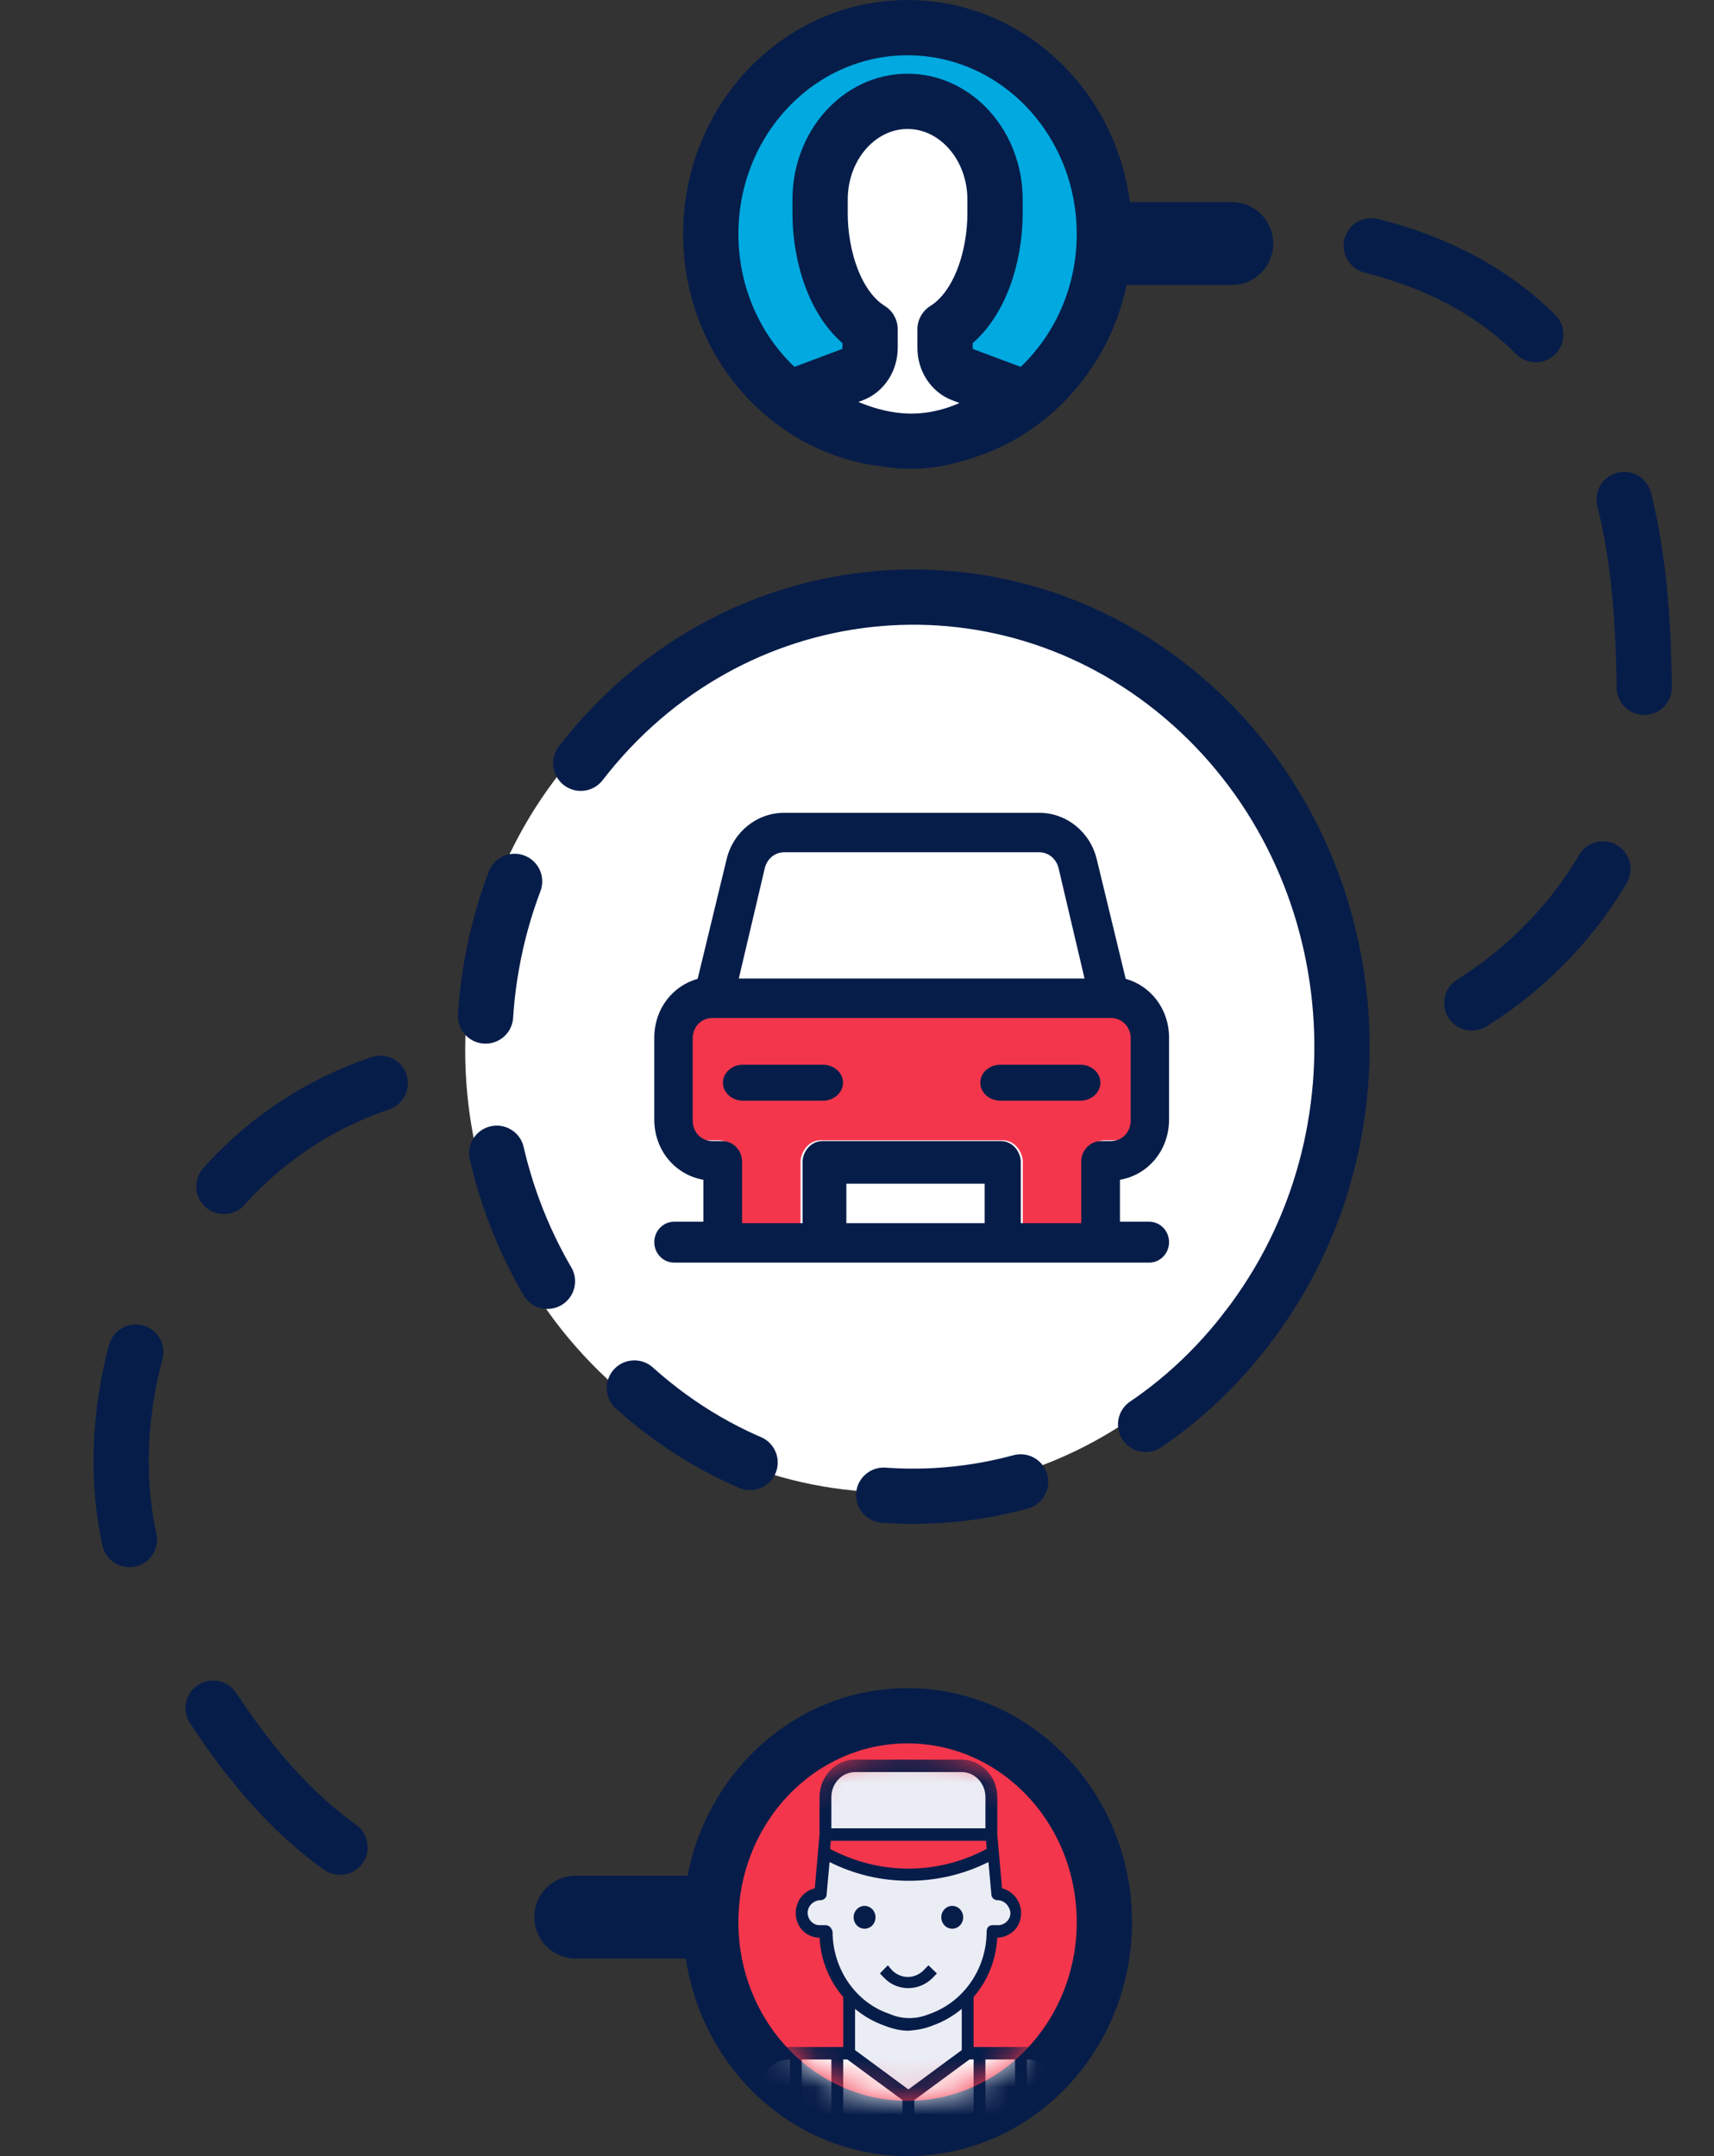 <svg width="62" height="78" viewBox="0 0 62 78" fill="none" xmlns="http://www.w3.org/2000/svg">
<rect x="0" y="0" width="62" height="78" fill="#333333" stroke="none"/>
<path d="M49.6 8.89C59.442 11.388 59.47 20.537 59.488 26.378C59.506 32.22 52.554 39.817 43.54 38.107" stroke="#071D49" stroke-width="2" stroke-linecap="round" stroke-linejoin="round" stroke-dasharray="6.85 6.85"/>
<path d="M13.753 39.188C4.796 42.25 2.608 52.992 5.716 58.474C8.137 62.743 11.126 67.787 17.328 69" stroke="#071D49" stroke-width="2" stroke-linecap="round" stroke-linejoin="round" stroke-dasharray="6.85 6.85"/>
<ellipse cx="32.829" cy="69.535" rx="7.119" ry="7.465" fill="#F4364C" stroke="#071D49" stroke-width="2" stroke-linecap="round" stroke-linejoin="round"/>
<mask id="mask0_2309_21809" style="mask-type:alpha" maskUnits="userSpaceOnUse" x="26" y="63" width="13" height="13">
<ellipse cx="32.829" cy="69.535" rx="6.128" ry="6.391" fill="white"/>
</mask>
<g mask="url(#mask0_2309_21809)">
<path d="M36.054 68.446L35.881 66.27C35.881 66.27 35.7 64.269 35.405 64.076C34.739 63.639 34.056 63.975 33.432 63.969C32.366 63.959 31.442 63.867 30.85 63.867C29.212 63.867 29.839 66.27 29.839 66.27L29.666 68.446C29.321 68.446 29.019 68.721 28.976 69.088C28.954 69.478 29.235 69.798 29.58 69.821C29.601 69.821 29.601 69.821 29.623 69.821H29.839C29.839 70.692 30.141 71.517 30.702 72.135V74.289L32.86 75.893L35.018 74.289V72.135C35.579 71.517 35.881 70.669 35.881 69.821H36.097C36.464 69.821 36.745 69.523 36.745 69.134C36.745 69.111 36.745 69.111 36.745 69.088C36.723 68.721 36.421 68.446 36.054 68.446Z" fill="#EBEDF5"/>
<path d="M28.612 74.404C27.939 74.404 27.389 75 27.389 75.727V77.05H28.816V74.404H28.612Z" fill="white"/>
<rect x="35.476" y="74.404" width="1.427" height="2.646" fill="white"/>
<path d="M38.331 77.05V75.727C38.331 75 37.78 74.404 37.107 74.404H36.903V77.05H38.331Z" fill="white"/>
<rect x="28.816" y="74.404" width="1.427" height="2.646" fill="white"/>
<path d="M35.199 74.404L33.018 75.948L30.838 74.404H30.402V77.05H33.018H35.635V74.404H35.199Z" fill="white"/>
<ellipse cx="31.432" cy="69.382" rx="0.215" ry="0.226" fill="#00A9E0"/>
<ellipse cx="34.445" cy="69.382" rx="0.215" ry="0.226" fill="#00A9E0"/>
<path d="M29.926 66.301V67.123C31.82 68.162 34.058 68.162 35.952 67.123V66.301H29.926Z" fill="#F4364C"/>
<path fill-rule="evenodd" clip-rule="evenodd" d="M36.075 70.097C36.311 70.097 36.547 69.984 36.697 69.826C36.868 69.645 36.954 69.396 36.933 69.147C36.911 68.741 36.611 68.402 36.247 68.311L36.075 66.368V65.011C36.075 64.266 35.496 63.656 34.789 63.656H30.93C30.223 63.656 29.644 64.266 29.644 65.011V66.368L29.473 68.311C29.087 68.402 28.808 68.741 28.787 69.147C28.765 69.396 28.851 69.645 29.022 69.826C29.194 70.006 29.408 70.097 29.644 70.097C29.687 70.888 29.987 71.656 30.502 72.244V74.052H28.572C27.736 74.052 27.072 74.752 27.072 75.634V76.99C27.072 77.125 27.157 77.216 27.286 77.216H38.433C38.562 77.216 38.648 77.125 38.648 76.99V75.634C38.648 74.752 37.983 74.052 37.147 74.052H35.218V72.244C35.732 71.656 36.032 70.888 36.075 70.097ZM35.218 74.504V76.764H33.074V75.973L35.068 74.504H35.218ZM36.718 74.504H35.646V76.764H36.718V74.504ZM30.501 74.504H30.651L32.645 75.973V76.764H30.501V74.504ZM29.001 76.764H30.073V74.504H29.001V76.764ZM34.789 74.165L32.859 75.588L30.93 74.165V72.673C31.252 72.944 31.616 73.148 32.002 73.283C32.281 73.396 32.581 73.464 32.859 73.464C33.16 73.441 33.438 73.396 33.717 73.283C34.103 73.148 34.467 72.944 34.789 72.673V74.165ZM35.668 66.594H30.051L30.03 66.887C31.809 67.837 33.91 67.837 35.689 66.887L35.668 66.594ZM30.93 64.107H34.789C35.261 64.107 35.646 64.514 35.646 65.011V66.141H30.073V65.011C30.073 64.514 30.459 64.107 30.93 64.107ZM29.644 69.645H29.858C29.987 69.645 30.073 69.735 30.116 69.871C30.116 71.227 30.952 72.447 32.174 72.854C32.624 73.057 33.16 73.057 33.631 72.854C34.853 72.424 35.689 71.227 35.689 69.871C35.689 69.735 35.775 69.645 35.904 69.645H36.118H36.139C36.375 69.622 36.568 69.419 36.547 69.17C36.504 68.921 36.311 68.741 36.075 68.741C35.968 68.741 35.861 68.65 35.861 68.537L35.754 67.362C34.853 67.814 33.867 68.04 32.881 68.04C31.873 68.04 30.909 67.814 30.008 67.362L29.901 68.537C29.901 68.65 29.794 68.741 29.687 68.741C29.451 68.741 29.237 68.921 29.215 69.17V69.193C29.215 69.441 29.408 69.645 29.644 69.645ZM27.5 75.634C27.5 75.001 27.972 74.504 28.572 74.504V76.764H27.5V75.634ZM38.219 76.764V75.634C38.219 75.001 37.747 74.504 37.147 74.504V76.764H38.219Z" fill="#071D49"/>
<ellipse cx="31.274" cy="69.361" rx="0.396" ry="0.413" fill="#071D49"/>
<ellipse cx="34.445" cy="69.361" rx="0.396" ry="0.413" fill="#071D49"/>
<path d="M31.992 71.561C32.462 72.045 33.237 72.045 33.727 71.561V71.561L33.89 71.392L33.584 71.097L33.421 71.266C33.094 71.603 32.584 71.603 32.258 71.266L32.115 71.097L31.829 71.392L31.992 71.561Z" fill="#071D49"/>
</g>
<ellipse cx="32.829" cy="8.465" rx="7.119" ry="7.465" fill="#00A9E0" stroke="#071D49" stroke-width="2" stroke-linecap="round" stroke-linejoin="round"/>
<path fill-rule="evenodd" clip-rule="evenodd" d="M28.761 14.33L30.854 13.546C31.224 13.408 31.473 13.02 31.473 12.582V11.915C30.201 11.12 29.665 9.237 29.665 7.729V7.221C29.665 5.258 31.081 3.666 32.829 3.666C34.576 3.666 35.993 5.258 35.993 7.221V7.729C35.993 9.237 35.456 11.12 34.185 11.915V12.582C34.184 13.02 34.434 13.409 34.803 13.547L36.897 14.33C36.897 14.33 35.263 15.963 32.965 15.963C30.667 15.963 28.761 14.33 28.761 14.33Z" fill="white" stroke="#071D49" stroke-width="2" stroke-linecap="round" stroke-linejoin="round"/>
<path d="M40.581 8.811H44.556" stroke="#071D49" stroke-width="3" stroke-linecap="round" stroke-linejoin="round"/>
<path d="M20.828 69.355H24.803" stroke="#071D49" stroke-width="3" stroke-linecap="round" stroke-linejoin="round"/>
<path d="M43.302 49.304C37.248 55.556 27.417 55.556 21.37 49.304C15.313 43.064 15.313 32.932 21.372 26.683C27.419 20.439 37.249 20.44 43.3 26.68C49.363 32.934 49.36 43.063 43.302 49.304Z" fill="white"/>
<path d="M21.008 27.612C26.379 20.648 36.144 19.578 42.789 25.222C49.449 30.878 50.477 41.107 45.094 48.07" fill="white"/>
<path d="M21.008 27.612C26.379 20.648 36.144 19.578 42.789 25.222C49.449 30.878 50.477 41.107 45.094 48.07" stroke="#071D49" stroke-width="2" stroke-linecap="round" stroke-linejoin="round"/>
<path d="M45.061 48.113C39.684 55.084 29.918 56.155 23.276 50.501C16.624 44.859 15.593 34.629 20.976 27.659" stroke="#071D49" stroke-width="2" stroke-linecap="round" stroke-linejoin="round" stroke-dasharray="5"/>
<path fill-rule="evenodd" clip-rule="evenodd" d="M25.995 41.251C26.41 41.251 26.728 41.608 26.728 42.032V44.375H28.957V42.032C28.957 41.717 29.212 41.251 29.691 41.251H36.265C36.742 41.251 36.998 41.717 36.998 42.032V44.375H39.227V42.032C39.227 41.608 39.545 41.251 39.961 41.251H40.313C40.732 41.251 41.047 40.915 41.047 40.469V37.345C41.047 36.9 40.732 36.564 40.313 36.564H25.642C25.224 36.564 24.908 36.9 24.908 37.345V40.469C24.908 40.915 25.224 41.251 25.642 41.251H25.995Z" fill="#F4364C"/>
<path fill-rule="evenodd" clip-rule="evenodd" d="M38.779 31.364C38.69 30.977 38.379 30.706 38.018 30.706H27.937C27.576 30.706 27.265 30.977 27.176 31.364L26.15 35.913H39.805L38.779 31.364Z" fill="white"/>
<path fill-rule="evenodd" clip-rule="evenodd" d="M25.057 40.538V37.569C25.057 37.146 25.366 36.827 25.777 36.827H40.179C40.589 36.827 40.899 37.146 40.899 37.569V40.538C40.899 40.961 40.589 41.28 40.179 41.28H39.832C39.425 41.28 39.112 41.62 39.112 42.023V44.249H36.924V42.023C36.924 41.723 36.673 41.28 36.204 41.28H29.751C29.282 41.28 29.031 41.723 29.031 42.023V44.249H26.843V42.023C26.843 41.62 26.53 41.28 26.123 41.28H25.777C25.366 41.28 25.057 40.961 25.057 40.538V40.538ZM27.664 31.409C27.745 31.069 28.031 30.832 28.361 30.832H37.594C37.925 30.832 38.211 31.069 38.292 31.409L39.231 35.4H26.724L27.664 31.409ZM30.615 44.249H35.618V42.822H30.615V44.249ZM24.383 44.197C23.989 44.197 23.667 44.529 23.667 44.937C23.667 45.344 23.989 45.677 24.383 45.677H41.572C41.966 45.677 42.288 45.344 42.288 44.937C42.288 44.529 41.966 44.197 41.572 44.197H40.512V42.68C41.533 42.503 42.288 41.612 42.288 40.499V37.541C42.288 36.505 41.632 35.666 40.719 35.41L39.673 31.086C39.435 30.095 38.576 29.404 37.588 29.404H28.367C27.379 29.404 26.52 30.095 26.283 31.086L25.236 35.41C24.323 35.666 23.667 36.505 23.667 37.541V40.499C23.667 41.612 24.422 42.503 25.444 42.68V44.197H24.383Z" fill="#071D49"/>
<path fill-rule="evenodd" clip-rule="evenodd" d="M26.874 39.819H29.77C30.169 39.819 30.495 39.526 30.495 39.168C30.495 38.809 30.169 38.517 29.77 38.517H26.874C26.475 38.517 26.15 38.809 26.15 39.168C26.15 39.526 26.475 39.819 26.874 39.819" fill="#071D49"/>
<path fill-rule="evenodd" clip-rule="evenodd" d="M36.185 39.819H39.081C39.48 39.819 39.805 39.526 39.805 39.168C39.805 38.809 39.48 38.517 39.081 38.517H36.185C35.786 38.517 35.46 38.809 35.46 39.168C35.46 39.526 35.786 39.819 36.185 39.819" fill="#071D49"/>
</svg>
